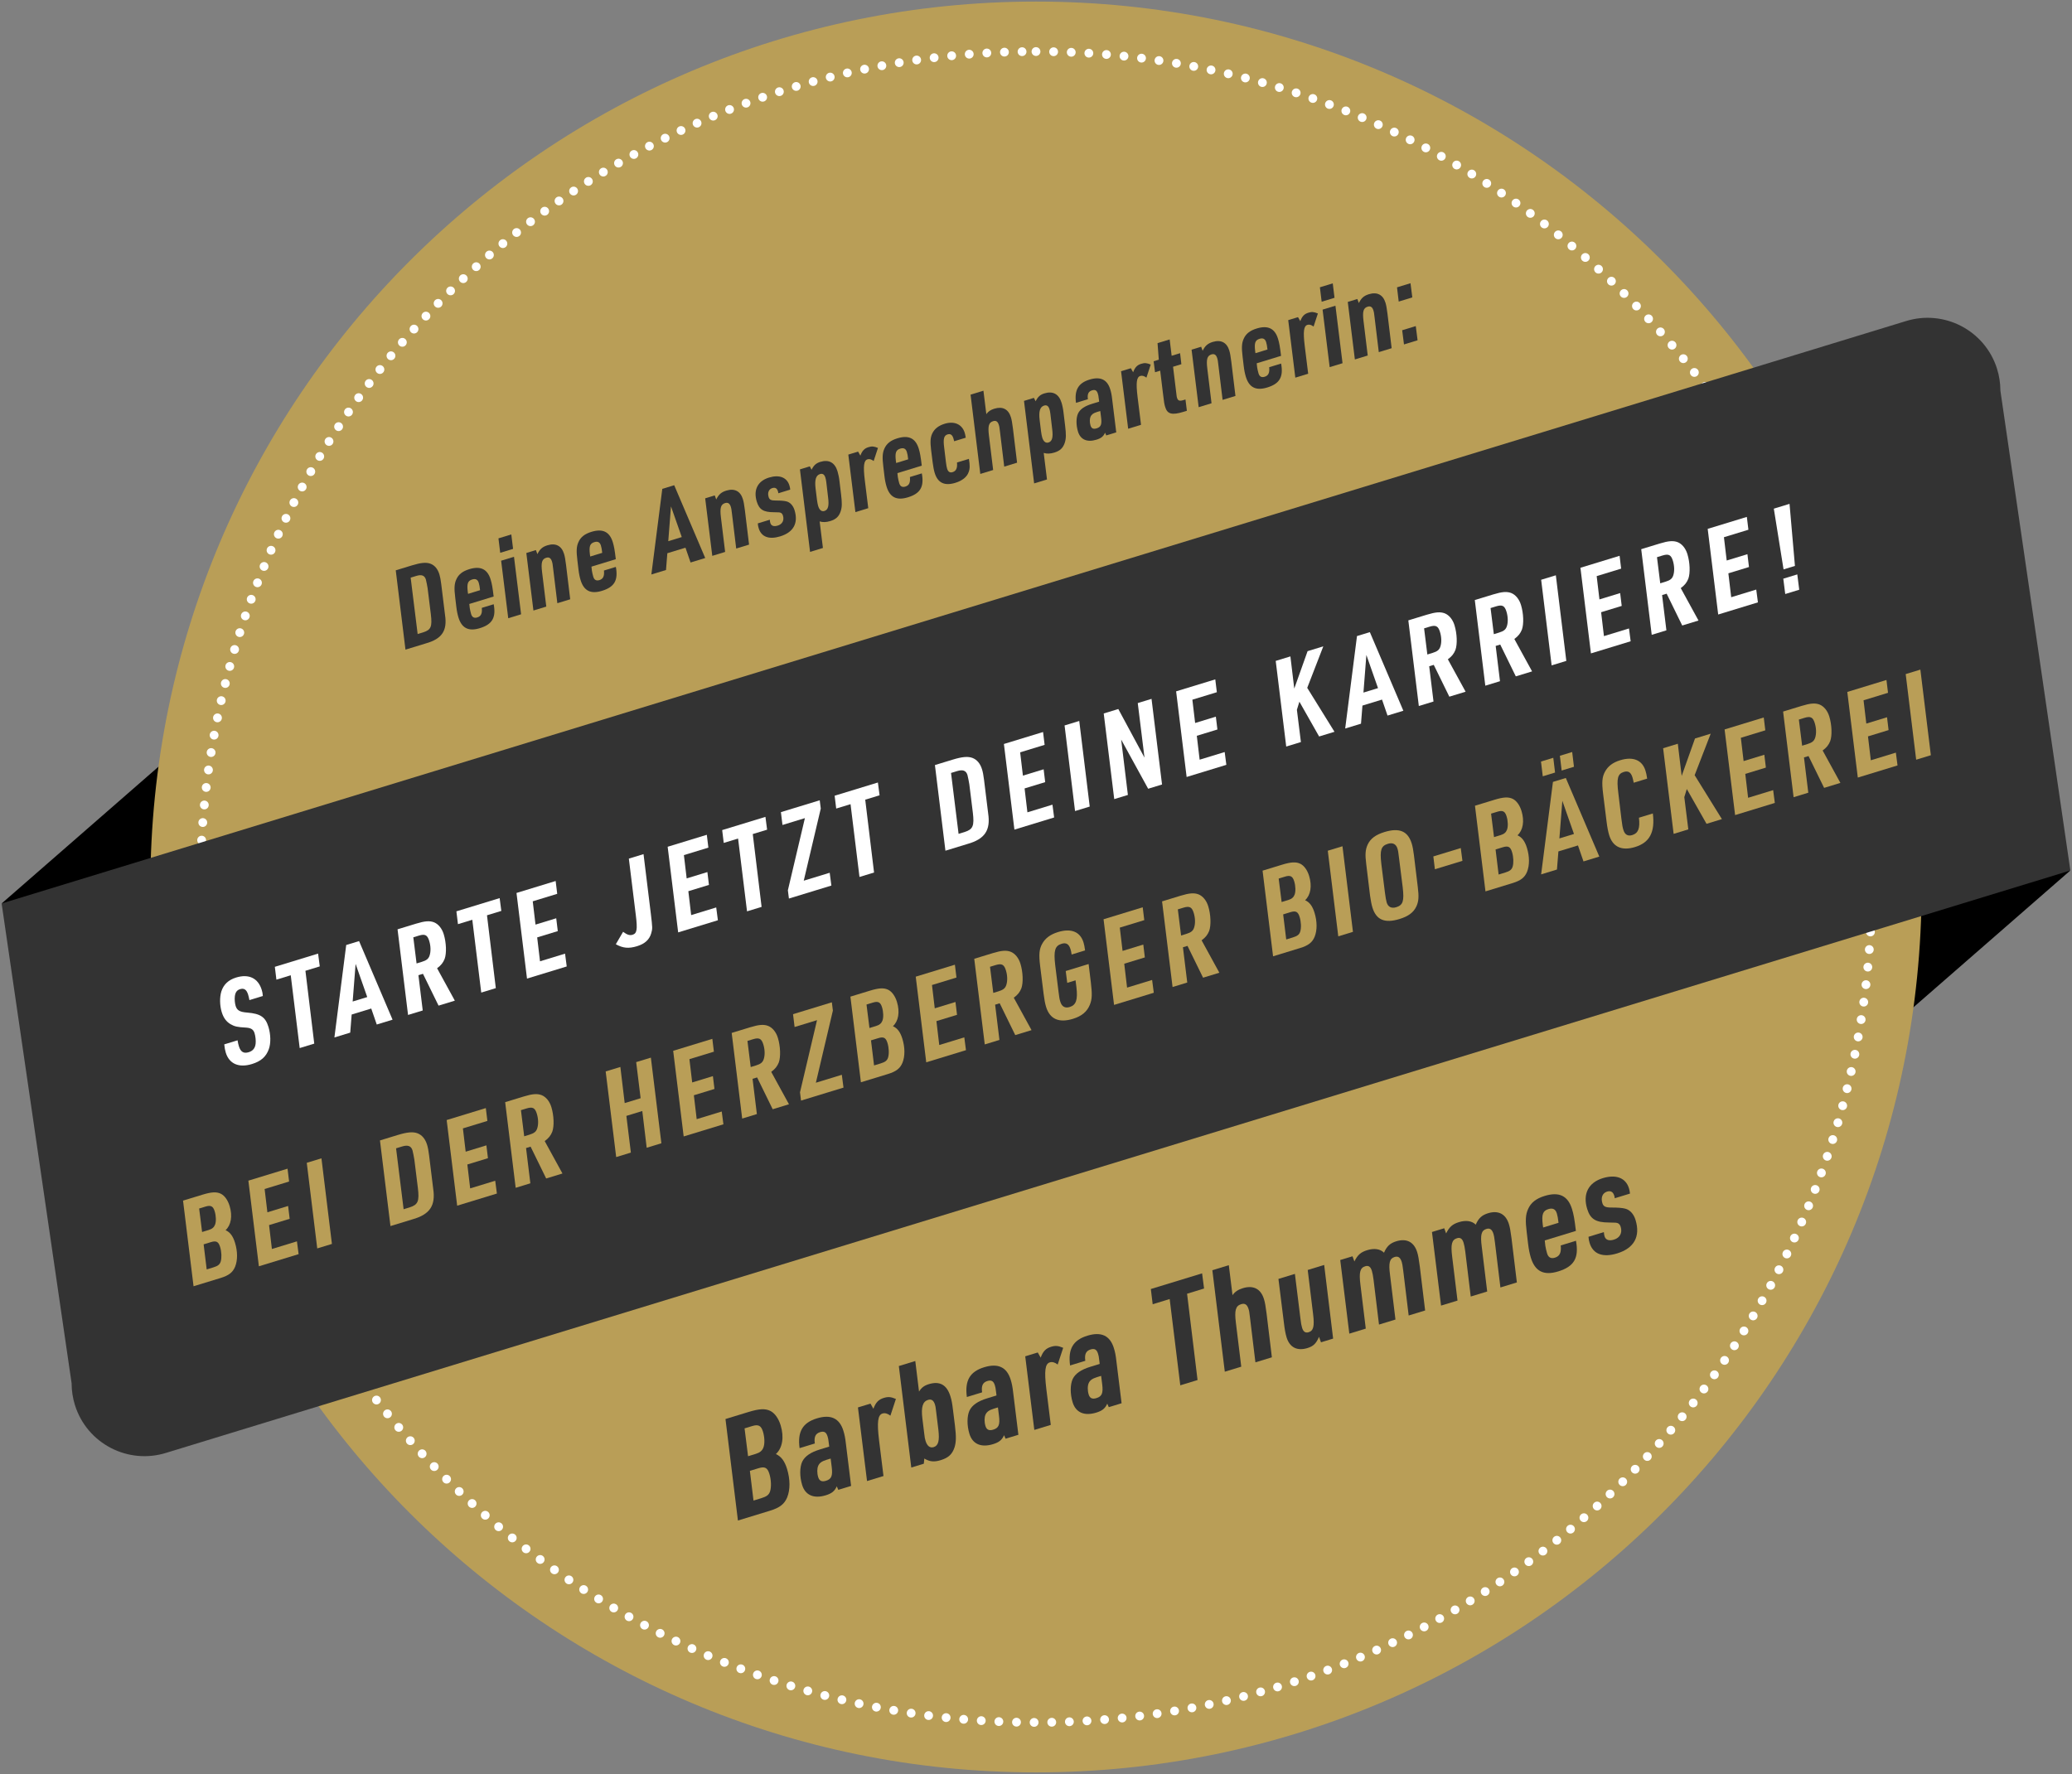 <?xml version="1.0" encoding="UTF-8" standalone="no"?>
<!DOCTYPE svg PUBLIC "-//W3C//DTD SVG 1.1//EN" "http://www.w3.org/Graphics/SVG/1.1/DTD/svg11.dtd">
<svg width="100%" height="100%" viewBox="0 0 3917 3355" version="1.1" xmlns="http://www.w3.org/2000/svg" xmlns:xlink="http://www.w3.org/1999/xlink" xml:space="preserve" xmlns:serif="http://www.serif.com/" style="fill-rule:evenodd;clip-rule:evenodd;stroke-linecap:round;stroke-linejoin:round;">
    <rect x="0" y="0" width="3917" height="3355" fill="#808080" stroke="none"/>
    <g id="Ebene-19" serif:id="Ebene 19" transform="matrix(4.167,0,0,4.167,0,0)">
        <g transform="matrix(1,0,0,1,0.739,408.56)">
            <path d="M0,1.429L453.166,-5.804L218.741,-189.351L0,1.429ZM453.166,-5.804L704.242,190.78L938.518,-13.551L453.166,-5.804Z" style="fill-rule:nonzero;"/>
        </g>
        <g transform="matrix(-1,0,0,1,469.998,804.287)">
            <path d="M0,-803.574C-221.901,-803.574 -401.787,-623.688 -401.787,-401.787C-401.787,-179.886 -221.901,0 0,0C221.901,0 401.787,-179.886 401.787,-401.787C401.787,-623.688 221.901,-803.574 0,-803.574" style="fill:rgb(185,158,87);fill-rule:nonzero;"/>
        </g>
        <g transform="matrix(-1,0,0,1,469.998,781.61)">
            <path d="M0,-758.22C-209.377,-758.22 -379.11,-588.487 -379.11,-379.11C-379.11,-169.733 -209.377,0 0,0C209.377,0 379.11,-169.733 379.11,-379.11C379.11,-588.487 209.377,-758.22 0,-758.22Z" style="fill:none;fill-rule:nonzero;stroke:white;stroke-width:4px;stroke-dasharray:0,8;"/>
        </g>
        <g transform="matrix(1,0,0,1,0.738,395.011)">
            <path d="M0,14.979L863.7,-249.235C881.152,-254.776 899.754,-245.132 905.25,-227.694C906.263,-224.478 906.779,-221.123 906.779,-217.748L938.524,0.002L74.831,264.215C57.378,269.755 38.776,260.11 33.281,242.672C32.268,239.456 31.752,236.102 31.752,232.728L0,14.979Z" style="fill:rgb(51,51,51);fill-rule:nonzero;"/>
        </g>
        <g transform="matrix(1,0,0,1,345.395,649.246)">
            <path d="M0,30.607C2.447,29.859 3.479,29.076 3.986,27.449C4.582,25.46 4.48,22.278 3.656,19.586C2.796,16.77 1.598,16.132 -1.279,17.012L-5.196,18.21L-3.55,31.693L0,30.607ZM-2.472,10.485C-0.636,9.923 0.377,9.078 0.939,7.633C1.611,5.89 1.504,2.912 0.736,0.402C-0.105,-2.352 -1.365,-2.971 -4.181,-2.111L-7.607,-1.063L-6.021,11.57L-2.472,10.485ZM-16.267,-5.307L-5.802,-8.506C-0.967,-9.985 1.729,-10.14 4.089,-8.988C6.068,-7.986 7.79,-5.636 8.764,-2.453C10.41,2.932 9.578,7.871 6.594,10.589C8.996,11.662 10.564,13.726 11.668,17.337C13.109,22.048 13.134,26.725 11.73,30.233C10.459,33.298 8.354,34.947 3.886,36.312L-10.619,40.747L-16.267,-5.307Z" style="fill:rgb(51,51,51);fill-rule:nonzero;"/>
        </g>
        <g transform="matrix(1,0,0,1,374.943,659.465)">
            <path d="M0,2.99C-2.142,3.644 -3.174,4.428 -3.731,5.671C-4.288,6.912 -4.32,8.995 -3.759,10.831C-3.235,12.545 -2.135,13.079 -0.238,12.499C2.271,11.732 2.895,10.269 2.37,6.146L1.897,2.41L0,2.99ZM1.128,-4.046C0.827,-6.565 0.771,-6.748 0.509,-7.605C-0.09,-9.563 -1.068,-10.134 -2.904,-9.573C-4.985,-8.937 -5.712,-7.375 -5.28,-4.43L-12.195,-2.316C-13.203,-9.77 -10.834,-13.841 -4.347,-15.824C1.957,-17.751 5.938,-15.89 7.697,-10.138C8.202,-8.485 8.528,-6.98 8.825,-4.259L11.181,14.83L5.368,16.607L4.679,15.011C3.734,17.174 2.391,18.253 -0.302,19.076C-5.748,20.741 -9.612,19.045 -11.034,14.394C-12.214,10.538 -12.169,6.309 -10.992,3.807C-9.798,1.368 -7.263,-0.411 -2.918,-1.739L1.243,-3.012L1.128,-4.046Z" style="fill:rgb(51,51,51);fill-rule:nonzero;"/>
        </g>
        <g transform="matrix(1,0,0,1,389.225,667.164)">
            <path d="M0,-28.482L5.69,-30.222L7.009,-27.881C8.072,-30.751 9.341,-32.075 11.728,-32.804C13.686,-33.403 14.918,-33.311 17.222,-32.342L14.725,-24.753C13.413,-25.757 12.247,-26.07 11.146,-25.734C9.004,-25.079 8.579,-21.871 9.585,-13.545L11.588,2.639L4.122,4.921L0,-28.482Z" style="fill:rgb(51,51,51);fill-rule:nonzero;"/>
        </g>
        <g transform="matrix(1,0,0,1,424.638,643.526)">
            <path d="M0,-3.491C-0.2,-5.238 -0.256,-5.421 -0.48,-6.156C-1.06,-8.053 -2.075,-8.746 -3.604,-8.278C-6.054,-7.529 -6.806,-4.959 -6.185,0.139L-5.378,6.718C-5.128,8.85 -5.058,9.297 -4.739,10.338C-4.028,12.662 -2.718,13.667 -1.065,13.162C1.076,12.507 1.659,10.255 1.075,5.28L0,-3.491ZM-16.864,-23.631L-9.398,-25.914L-7.701,-12.046C-6.583,-13.86 -5.325,-14.779 -3.244,-15.416C1.713,-16.931 4.946,-15.109 6.556,-9.845C7.079,-8.132 7.331,-6.872 7.717,-3.642L8.593,3.384C9.214,8.481 9.135,10.848 8.405,13.278C7.355,16.409 5.636,18.006 2.146,19.072C-0.852,19.989 -2.852,19.797 -5.304,18.34L-5.524,20.683L-11.216,22.423L-16.864,-23.631Z" style="fill:rgb(51,51,51);fill-rule:nonzero;"/>
        </g>
        <g transform="matrix(1,0,0,1,450.833,636.262)">
            <path d="M0,2.99C-2.142,3.644 -3.173,4.428 -3.731,5.671C-4.288,6.912 -4.32,8.995 -3.759,10.831C-3.235,12.545 -2.135,13.079 -0.238,12.499C2.271,11.732 2.895,10.269 2.37,6.146L1.897,2.41L0,2.99ZM1.128,-4.046C0.827,-6.565 0.771,-6.748 0.509,-7.605C-0.09,-9.563 -1.067,-10.134 -2.904,-9.573C-4.985,-8.937 -5.712,-7.375 -5.28,-4.43L-12.195,-2.316C-13.202,-9.77 -10.834,-13.841 -4.347,-15.824C1.957,-17.751 5.938,-15.89 7.697,-10.138C8.202,-8.485 8.529,-6.98 8.826,-4.259L11.181,14.83L5.368,16.607L4.679,15.011C3.734,17.174 2.391,18.253 -0.302,19.076C-5.748,20.741 -9.612,19.045 -11.034,14.394C-12.214,10.538 -12.168,6.309 -10.992,3.808C-9.798,1.368 -7.263,-0.41 -2.918,-1.739L1.243,-3.012L1.128,-4.046Z" style="fill:rgb(51,51,51);fill-rule:nonzero;"/>
        </g>
        <g transform="matrix(1,0,0,1,465.116,643.962)">
            <path d="M0,-28.482L5.691,-30.222L7.009,-27.881C8.072,-30.751 9.341,-32.075 11.728,-32.804C13.686,-33.403 14.918,-33.311 17.223,-32.342L14.725,-24.753C13.413,-25.757 12.247,-26.071 11.146,-25.734C9.004,-25.079 8.579,-21.871 9.585,-13.545L11.589,2.639L4.123,4.921L0,-28.482Z" style="fill:rgb(51,51,51);fill-rule:nonzero;"/>
        </g>
        <g transform="matrix(1,0,0,1,497.653,621.949)">
            <path d="M0,2.989C-2.142,3.644 -3.174,4.428 -3.731,5.67C-4.289,6.911 -4.32,8.995 -3.76,10.831C-3.235,12.545 -2.135,13.079 -0.237,12.499C2.271,11.731 2.895,10.268 2.371,6.146L1.897,2.409L0,2.989ZM1.128,-4.047C0.826,-6.566 0.771,-6.749 0.509,-7.606C-0.09,-9.564 -1.068,-10.135 -2.904,-9.574C-4.984,-8.938 -5.712,-7.376 -5.279,-4.431L-12.195,-2.317C-13.203,-9.771 -10.834,-13.841 -4.347,-15.824C1.957,-17.752 5.938,-15.891 7.697,-10.139C8.203,-8.486 8.529,-6.98 8.826,-4.259L11.182,14.829L5.367,16.606L4.679,15.01C3.734,17.173 2.391,18.253 -0.302,19.075C-5.748,20.741 -9.613,19.045 -11.035,14.394C-12.214,10.538 -12.168,6.309 -10.992,3.807C-9.798,1.367 -7.263,-0.411 -2.918,-1.74L1.243,-3.012L1.128,-4.047Z" style="fill:rgb(51,51,51);fill-rule:nonzero;"/>
        </g>
        <g transform="matrix(1,0,0,1,530.649,616.981)">
            <path d="M0,-27.492L-7.711,-25.135L-8.55,-32.039L14.706,-39.149L15.606,-32.263L7.895,-29.906L12.643,9.263L4.809,11.657L0,-27.492Z" style="fill:rgb(51,51,51);fill-rule:nonzero;"/>
        </g>
        <g transform="matrix(1,0,0,1,550.008,620.182)">
            <path d="M0,-43.773L7.466,-46.055L9.149,-32.45C10.221,-33.983 11.662,-34.959 13.804,-35.613C18.577,-37.073 21.976,-35.368 23.416,-30.656C23.865,-29.187 24.169,-27.54 24.591,-24.189L27.006,-4.249L19.54,-1.966L17.074,-22.291C16.721,-25.196 16.721,-25.196 16.44,-26.114C15.805,-28.194 14.789,-28.887 13.076,-28.363C10.566,-27.596 9.988,-25.546 10.661,-20.064L13.114,-0.002L5.648,2.282L0,-43.773Z" style="fill:rgb(51,51,51);fill-rule:nonzero;"/>
        </g>
        <g transform="matrix(1,0,0,1,587.459,609.102)">
            <path d="M0,-31.026L2.509,-10.78C2.721,-8.771 2.974,-7.509 3.272,-6.531C3.815,-4.755 4.812,-4.124 6.219,-4.554C8.422,-5.227 8.939,-7.259 8.248,-12.802L5.813,-32.803L13.279,-35.087L17.342,-1.664L11.833,0.02L10.943,-2.452C9.654,0.552 8.367,1.816 5.675,2.639C1.023,4.061 -2.375,2.357 -3.778,-2.234C-4.246,-3.763 -4.675,-6.042 -4.99,-8.823L-7.467,-28.744L0,-31.026Z" style="fill:rgb(51,51,51);fill-rule:nonzero;"/>
        </g>
        <g transform="matrix(1,0,0,1,608.024,595.237)">
            <path d="M0,-23.449L5.568,-25.152L6.421,-22.803C7.87,-25.722 9.279,-27.023 12.217,-27.921C15.399,-28.894 18.123,-28.521 19.861,-26.778C21.108,-29.703 22.683,-31.121 25.437,-31.963C30.148,-33.403 33.505,-31.619 34.927,-26.968C35.395,-25.437 35.623,-24.034 36.101,-20.501L38.516,-0.56L31.05,1.722L28.584,-18.603C28.207,-21.366 28.174,-21.691 27.912,-22.548C27.276,-24.629 26.262,-25.322 24.671,-24.836C22.406,-24.143 21.871,-22.173 22.586,-16.769L25.053,3.556L17.586,5.838L15.119,-14.487C14.883,-16.355 14.65,-17.556 14.351,-18.535C13.771,-20.432 12.836,-21.083 11.366,-20.634C8.98,-19.904 8.463,-17.873 9.154,-12.33L11.589,7.672L4.123,9.954L0,-23.449Z" style="fill:rgb(51,51,51);fill-rule:nonzero;"/>
        </g>
        <g transform="matrix(1,0,0,1,649.641,582.513)">
            <path d="M0,-23.448L5.569,-25.151L6.421,-22.802C7.871,-25.721 9.28,-27.022 12.218,-27.921C15.4,-28.893 18.124,-28.52 19.861,-26.777C21.108,-29.702 22.683,-31.12 25.437,-31.962C30.149,-33.403 33.505,-31.618 34.928,-26.967C35.395,-25.436 35.623,-24.034 36.102,-20.5L38.518,-0.559L31.051,1.723L28.584,-18.602C28.208,-21.365 28.176,-21.69 27.914,-22.547C27.277,-24.628 26.263,-25.321 24.672,-24.835C22.407,-24.142 21.872,-22.173 22.587,-16.768L25.053,3.557L17.587,5.839L15.121,-14.486C14.883,-16.355 14.65,-17.555 14.352,-18.534C13.771,-20.431 12.836,-21.082 11.367,-20.633C8.98,-19.903 8.465,-17.872 9.155,-12.329L11.59,7.673L4.123,9.955L0,-23.448Z" style="fill:rgb(51,51,51);fill-rule:nonzero;"/>
        </g>
        <g transform="matrix(1,0,0,1,707.057,564.753)">
            <path d="M0,-9.859C-0.231,-11.929 -0.445,-13.069 -0.764,-14.109C-1.362,-16.067 -2.623,-16.686 -4.581,-16.088C-7.15,-15.301 -7.719,-13.655 -7.148,-8.944L-6.977,-7.726L0,-9.859ZM-5.989,0.538C-5.906,1.248 -5.467,3.122 -5.186,4.04C-4.625,5.876 -3.426,6.513 -1.65,5.97C0.553,5.297 1.322,3.658 0.998,0.41L7.914,-1.705C9.358,6.084 7.074,9.995 -0.147,12.203C-6.695,14.204 -10.654,12.203 -12.563,5.96C-13.067,4.308 -13.52,2.171 -13.803,-0.285L-14.438,-5.645C-15.078,-10.803 -14.969,-13.513 -13.854,-15.995C-12.564,-19 -10.189,-20.864 -6.272,-22.061C0.275,-24.063 4.275,-22.14 6.146,-16.021C6.857,-13.695 7.249,-11.54 7.884,-6.179L-6.253,-1.857L-5.989,0.538Z" style="fill:rgb(51,51,51);fill-rule:nonzero;"/>
        </g>
        <g transform="matrix(1,0,0,1,727.621,544.442)">
            <path d="M0,14.672C0.098,15.646 0.148,16.031 0.316,16.582C0.822,18.235 2.326,18.778 4.591,18.086C7.283,17.263 8.474,15.026 7.632,12.272C7.351,11.354 6.839,10.774 6.176,10.575C5.513,10.376 5.513,10.376 2.417,10.319C-3.676,10.308 -6.148,8.789 -7.57,4.137C-9.646,-2.655 -7.008,-7.812 -0.459,-9.814C5.538,-11.648 9.948,-9.918 11.389,-5.206C11.65,-4.349 11.739,-3.841 11.855,-2.806L4.939,-0.691C4.895,-1.279 4.819,-1.523 4.707,-1.891C4.184,-3.604 3.064,-4.199 1.473,-3.713C-0.607,-3.077 -1.449,-1.013 -0.682,1.496C-0.195,3.088 0.745,3.536 3.62,3.527C6.292,3.514 8.354,3.687 9.66,4.023C11.833,4.563 13.547,6.447 14.37,9.14C16.672,16.668 13.745,21.98 6.034,24.337C-0.453,26.32 -4.906,24.67 -6.44,19.652C-6.74,18.674 -6.884,17.981 -6.977,16.805L0,14.672Z" style="fill:rgb(51,51,51);fill-rule:nonzero;"/>
        </g>
        <g transform="matrix(1,0,0,1,192.01,262.958)">
            <path d="M0,23.987C3.524,22.857 4.13,21.418 3.449,15.77L1.988,3.981C1.923,3.425 1.348,0.517 1.201,0.038C0.631,-1.826 -0.731,-2.351 -3.123,-1.619L-5.705,-0.83L-2.534,24.762L0,23.987ZM-12.471,-4.148L-5.011,-6.428C-1.042,-7.642 1.352,-7.85 3.232,-7.17C5.176,-6.457 6.573,-4.793 7.334,-2.307C7.655,-1.255 7.937,0.175 8.172,2.143L9.893,16.152C10.965,23.25 8.484,26.937 1.268,28.986L-8.058,31.837L-12.471,-4.148Z" style="fill:rgb(51,51,51);fill-rule:nonzero;"/>
        </g>
        <g transform="matrix(1,0,0,1,217.795,275.525)">
            <path d="M0,-7.705C-0.181,-9.322 -0.349,-10.213 -0.597,-11.025C-1.064,-12.556 -2.05,-13.039 -3.579,-12.571C-5.588,-11.958 -6.031,-10.671 -5.586,-6.989L-5.451,-6.038L0,-7.705ZM-4.68,0.419C-4.614,0.975 -4.271,2.439 -4.053,3.155C-3.613,4.59 -2.678,5.088 -1.29,4.664C0.432,4.138 1.033,2.857 0.78,0.319L6.184,-1.333C7.312,4.752 5.527,7.808 -0.115,9.533C-5.232,11.098 -8.324,9.532 -9.815,4.656C-10.211,3.364 -10.564,1.694 -10.785,-0.225L-11.281,-4.412C-11.781,-8.442 -11.696,-10.56 -10.825,-12.499C-9.817,-14.847 -7.962,-16.303 -4.901,-17.238C0.215,-18.803 3.341,-17.302 4.803,-12.52C5.358,-10.703 5.664,-9.018 6.16,-4.83L-4.886,-1.453L-4.68,0.419Z" style="fill:rgb(51,51,51);fill-rule:nonzero;"/>
        </g>
        <g transform="matrix(1,0,0,1,227.351,268.62)">
            <path d="M0,-14.178L5.833,-15.961L9.055,10.138L3.222,11.922L0,-14.178ZM-1.218,-24.317L4.616,-26.1L5.417,-19.548L-0.417,-17.765L-1.218,-24.317Z" style="fill:rgb(51,51,51);fill-rule:nonzero;"/>
        </g>
        <g transform="matrix(1,0,0,1,238.779,272.401)">
            <path d="M0,-21.453L4.351,-22.783L5.017,-20.948C6.149,-23.229 7.346,-24.274 9.594,-24.961C13.323,-26.101 15.993,-24.723 17.104,-21.088C17.47,-19.892 17.678,-18.701 18.022,-16.035L19.909,-0.455L14.075,1.328L12.148,-14.554C11.873,-16.822 11.873,-16.822 11.654,-17.539C11.157,-19.165 10.316,-19.692 9.025,-19.298C7.064,-18.698 6.613,-17.096 7.152,-12.765L9.055,2.863L3.222,4.648L0,-21.453Z" style="fill:rgb(51,51,51);fill-rule:nonzero;"/>
        </g>
        <g transform="matrix(1,0,0,1,273.212,258.582)">
            <path d="M0,-7.706C-0.181,-9.322 -0.349,-10.213 -0.597,-11.025C-1.064,-12.556 -2.049,-13.04 -3.579,-12.572C-5.588,-11.958 -6.031,-10.672 -5.585,-6.99L-5.451,-6.039L0,-7.706ZM-4.68,0.418C-4.614,0.974 -4.271,2.438 -4.052,3.154C-3.613,4.589 -2.677,5.088 -1.29,4.664C0.432,4.138 1.033,2.856 0.78,0.318L6.183,-1.333C7.312,4.751 5.527,7.808 -0.115,9.532C-5.231,11.097 -8.325,9.532 -9.815,4.656C-10.211,3.364 -10.564,1.694 -10.784,-0.225L-11.281,-4.412C-11.78,-8.442 -11.696,-10.561 -10.825,-12.5C-9.817,-14.848 -7.962,-16.303 -4.901,-17.239C0.215,-18.803 3.341,-17.302 4.803,-12.52C5.358,-10.703 5.664,-9.018 6.16,-4.831L-4.886,-1.453L-4.68,0.418Z" style="fill:rgb(51,51,51);fill-rule:nonzero;"/>
        </g>
        <g transform="matrix(1,0,0,1,304.408,251.091)">
            <path d="M0,-21.306L-1.234,-5.505L4.887,-7.376L0,-21.306ZM-1.656,-0.043L-2.258,7.567L-8.904,9.598L-3.945,-29.251L1.459,-30.904L15.53,2.128L8.884,4.16L6.569,-2.558L-1.656,-0.043Z" style="fill:rgb(51,51,51);fill-rule:nonzero;"/>
        </g>
        <g transform="matrix(1,0,0,1,319.919,247.592)">
            <path d="M0,-21.451L4.351,-22.781L5.017,-20.946C6.149,-23.228 7.346,-24.273 9.594,-24.96C13.323,-26.1 15.993,-24.722 17.104,-21.087C17.47,-19.891 17.678,-18.7 18.022,-16.034L19.909,-0.453L14.075,1.33L12.148,-14.553C11.873,-16.82 11.873,-16.82 11.654,-17.537C11.157,-19.163 10.316,-19.691 9.025,-19.297C7.064,-18.697 6.613,-17.094 7.153,-12.763L9.055,2.865L3.222,4.649L0,-21.451Z" style="fill:rgb(51,51,51);fill-rule:nonzero;"/>
        </g>
        <g transform="matrix(1,0,0,1,349.237,224.382)">
            <path d="M0,11.461C0.075,12.222 0.115,12.524 0.247,12.954C0.642,14.245 1.817,14.671 3.587,14.13C5.691,13.486 6.62,11.737 5.962,9.586C5.743,8.869 5.344,8.416 4.826,8.261C4.307,8.105 4.307,8.105 1.888,8.061C-2.873,8.052 -4.805,6.864 -5.916,3.23C-7.538,-2.077 -5.476,-6.106 -0.359,-7.671C4.327,-9.103 7.773,-7.752 8.899,-4.069C9.104,-3.4 9.172,-3.003 9.263,-2.194L3.859,-0.542C3.823,-1.002 3.766,-1.192 3.678,-1.48C3.268,-2.818 2.394,-3.284 1.15,-2.904C-0.476,-2.407 -1.133,-0.794 -0.533,1.167C-0.152,2.41 0.582,2.761 2.828,2.753C4.916,2.743 6.526,2.878 7.548,3.141C9.245,3.564 10.585,5.035 11.228,7.14C13.026,13.022 10.739,17.171 4.714,19.014C-0.354,20.564 -3.834,19.274 -5.033,15.353C-5.267,14.588 -5.379,14.048 -5.451,13.128L0,11.461Z" style="fill:rgb(51,51,51);fill-rule:nonzero;"/>
        </g>
        <g transform="matrix(1,0,0,1,374.86,240.096)">
            <path d="M0,-21.342C-0.135,-22.295 -0.218,-22.738 -0.394,-23.313C-0.847,-24.795 -1.64,-25.337 -2.835,-24.972C-4.699,-24.402 -5.336,-22.377 -4.851,-18.395L-4.22,-13.254C-4.031,-11.952 -3.908,-11.206 -3.674,-10.442C-3.118,-8.624 -2.094,-7.839 -0.851,-8.219C0.823,-8.731 1.326,-10.505 0.822,-14.377L0,-21.342ZM-11.955,-27.098L-7.461,-28.472L-6.677,-26.934C-5.677,-28.966 -4.609,-29.919 -2.696,-30.504C1.177,-31.688 3.876,-30.213 5.09,-26.244C5.47,-25 5.823,-23.33 6.016,-21.507L6.696,-15.859C7.182,-11.876 7.168,-10.042 6.55,-8.128C5.763,-5.743 4.433,-4.448 1.803,-3.645C-0.015,-3.089 -1.565,-3.032 -3.01,-3.481L-1.523,8.562L-7.357,10.346L-11.955,-27.098Z" style="fill:rgb(51,51,51);fill-rule:nonzero;"/>
        </g>
        <g transform="matrix(1,0,0,1,384.851,228.543)">
            <path d="M0,-22.254L4.446,-23.613L5.477,-21.785C6.308,-24.026 7.298,-25.062 9.163,-25.631C10.693,-26.1 11.656,-26.028 13.456,-25.271L11.505,-19.341C10.48,-20.126 9.569,-20.37 8.708,-20.108C7.034,-19.596 6.703,-17.088 7.489,-10.584L9.055,2.062L3.222,3.846L0,-22.254Z" style="fill:rgb(51,51,51);fill-rule:nonzero;"/>
        </g>
        <g transform="matrix(1,0,0,1,412.017,216.145)">
            <path d="M0,-7.705C-0.181,-9.322 -0.349,-10.213 -0.597,-11.025C-1.065,-12.555 -2.05,-13.039 -3.58,-12.571C-5.588,-11.957 -6.031,-10.671 -5.586,-6.989L-5.452,-6.038L0,-7.705ZM-4.681,0.419C-4.614,0.975 -4.272,2.439 -4.053,3.155C-3.614,4.59 -2.678,5.089 -1.291,4.664C0.431,4.138 1.032,2.857 0.78,0.319L6.183,-1.332C7.312,4.752 5.527,7.809 -0.115,9.533C-5.232,11.098 -8.325,9.533 -9.816,4.656C-10.211,3.365 -10.564,1.695 -10.785,-0.224L-11.281,-4.412C-11.781,-8.441 -11.696,-10.56 -10.825,-12.499C-9.818,-14.847 -7.963,-16.303 -4.902,-17.238C0.215,-18.803 3.34,-17.301 4.802,-12.519C5.357,-10.702 5.664,-9.017 6.16,-4.83L-4.886,-1.453L-4.681,0.419Z" style="fill:rgb(51,51,51);fill-rule:nonzero;"/>
        </g>
        <g transform="matrix(1,0,0,1,439.558,203.327)">
            <path d="M0,4.902C0.499,7.73 0.488,9.407 -0.136,10.958C-0.886,13.121 -3.032,14.823 -6.141,15.773C-11.065,17.279 -14.129,15.81 -15.518,11.267C-15.883,10.072 -16.204,8.34 -16.429,6.579L-17.153,0.787C-17.599,-2.893 -17.47,-4.868 -16.604,-6.649C-15.618,-8.728 -13.763,-10.185 -10.989,-11.033C-6.59,-12.377 -3.07,-10.786 -1.887,-6.913C-1.74,-6.435 -1.643,-5.942 -1.42,-4.703L-6.681,-3.095C-6.821,-3.731 -6.88,-3.922 -7.026,-4.4C-7.523,-6.026 -8.38,-6.6 -9.671,-6.205C-11.296,-5.708 -11.729,-4.218 -11.225,-0.345L-10.414,6.413C-10.243,7.825 -10.076,8.715 -9.871,9.384C-9.447,10.771 -8.606,11.298 -7.411,10.933C-5.785,10.436 -5.15,9.091 -5.403,6.554L0,4.902Z" style="fill:rgb(51,51,51);fill-rule:nonzero;"/>
        </g>
        <g transform="matrix(1,0,0,1,440.319,213.282)">
            <path d="M0,-34.2L5.833,-35.984L7.148,-25.353C7.986,-26.551 9.111,-27.313 10.785,-27.824C14.516,-28.965 17.171,-27.634 18.297,-23.951C18.647,-22.804 18.884,-21.516 19.214,-18.898L21.102,-3.318L15.268,-1.534L13.34,-17.417C13.065,-19.685 13.065,-19.685 12.846,-20.402C12.349,-22.028 11.556,-22.57 10.217,-22.161C8.256,-21.561 7.805,-19.959 8.33,-15.676L10.246,0L4.413,1.784L0,-34.2Z" style="fill:rgb(51,51,51);fill-rule:nonzero;"/>
        </g>
        <g transform="matrix(1,0,0,1,476.513,209.016)">
            <path d="M0,-21.34C-0.134,-22.293 -0.218,-22.737 -0.394,-23.312C-0.847,-24.793 -1.64,-25.335 -2.835,-24.97C-4.7,-24.4 -5.336,-22.375 -4.851,-18.393L-4.22,-13.252C-4.031,-11.95 -3.907,-11.204 -3.674,-10.44C-3.118,-8.622 -2.094,-7.838 -0.851,-8.218C0.823,-8.73 1.326,-10.503 0.822,-14.376L0,-21.34ZM-11.956,-27.096L-7.461,-28.47L-6.677,-26.933C-5.677,-28.964 -4.609,-29.917 -2.696,-30.502C1.177,-31.687 3.876,-30.211 5.089,-26.242C5.47,-24.998 5.823,-23.328 6.015,-21.506L6.696,-15.857C7.181,-11.875 7.167,-10.04 6.55,-8.127C5.763,-5.742 4.433,-4.447 1.803,-3.643C-0.015,-3.087 -1.565,-3.03 -3.01,-3.479L-1.524,8.564L-7.358,10.347L-11.956,-27.096Z" style="fill:rgb(51,51,51);fill-rule:nonzero;"/>
        </g>
        <g transform="matrix(1,0,0,1,497.676,184.62)">
            <path d="M0,2.338C-1.673,2.85 -2.479,3.461 -2.914,4.431C-3.351,5.401 -3.375,7.029 -2.937,8.464C-2.527,9.803 -1.668,10.219 -0.186,9.766C1.775,9.167 2.262,8.025 1.853,4.803L1.483,1.885L0,2.338ZM0.882,-3.162C0.646,-5.129 0.603,-5.272 0.398,-5.941C-0.07,-7.472 -0.834,-7.918 -2.269,-7.479C-3.895,-6.982 -4.463,-5.762 -4.125,-3.461L-9.528,-1.808C-10.315,-7.633 -8.464,-10.813 -3.396,-12.363C1.529,-13.869 4.641,-12.415 6.015,-7.92C6.409,-6.629 6.665,-5.452 6.896,-3.326L8.737,11.588L4.195,12.977L3.656,11.73C2.918,13.418 1.869,14.263 -0.235,14.905C-4.49,16.207 -7.511,14.882 -8.622,11.247C-9.543,8.234 -9.508,4.93 -8.588,2.977C-7.654,1.07 -5.674,-0.319 -2.279,-1.357L0.973,-2.351L0.882,-3.162Z" style="fill:rgb(51,51,51);fill-rule:nonzero;"/>
        </g>
        <g transform="matrix(1,0,0,1,508.594,190.711)">
            <path d="M0,-22.254L4.447,-23.613L5.477,-21.785C6.308,-24.027 7.299,-25.062 9.163,-25.632C10.693,-26.1 11.656,-26.028 13.457,-25.271L11.505,-19.341C10.48,-20.126 9.568,-20.37 8.709,-20.108C7.035,-19.596 6.703,-17.088 7.489,-10.584L9.055,2.062L3.221,3.846L0,-22.254Z" style="fill:rgb(51,51,51);fill-rule:nonzero;"/>
        </g>
        <g transform="matrix(1,0,0,1,524.002,173.583)">
            <path d="M0,-4.661L-0.635,-9.643L1.709,-10.359L1.138,-17.872L6.637,-19.554L7.543,-12.143L11.368,-13.312L11.955,-8.316L8.178,-7.161L9.647,4.834C9.829,6.451 9.829,6.451 9.961,6.882C10.385,8.268 11.09,8.524 12.859,7.983L13.815,7.691L14.446,12.831L12.868,13.314C7.703,14.893 5.598,14.333 4.633,11.178C4.209,9.791 4.111,9.298 3.59,4.856L2.344,-5.378L0,-4.661Z" style="fill:rgb(51,51,51);fill-rule:nonzero;"/>
        </g>
        <g transform="matrix(1,0,0,1,540.582,180.13)">
            <path d="M0,-21.453L4.352,-22.783L5.017,-20.948C6.149,-23.229 7.346,-24.274 9.593,-24.962C13.323,-26.101 15.993,-24.723 17.104,-21.088C17.47,-19.892 17.677,-18.701 18.021,-16.035L19.908,-0.455L14.075,1.328L12.148,-14.554C11.873,-16.822 11.873,-16.822 11.653,-17.539C11.156,-19.165 10.315,-19.692 9.024,-19.298C7.063,-18.698 6.613,-17.096 7.152,-12.765L9.055,2.863L3.221,4.648L0,-21.453Z" style="fill:rgb(51,51,51);fill-rule:nonzero;"/>
        </g>
        <g transform="matrix(1,0,0,1,575.016,166.311)">
            <path d="M0,-7.705C-0.181,-9.322 -0.349,-10.213 -0.597,-11.025C-1.064,-12.555 -2.049,-13.039 -3.579,-12.571C-5.588,-11.957 -6.03,-10.671 -5.585,-6.989L-5.451,-6.038L0,-7.705ZM-4.68,0.419C-4.614,0.975 -4.271,2.439 -4.053,3.155C-3.613,4.59 -2.677,5.089 -1.29,4.664C0.432,4.139 1.033,2.857 0.78,0.319L6.184,-1.332C7.312,4.752 5.527,7.809 -0.115,9.533C-5.231,11.098 -8.324,9.533 -9.815,4.657C-10.211,3.365 -10.564,1.695 -10.784,-0.224L-11.281,-4.412C-11.781,-8.441 -11.696,-10.56 -10.825,-12.499C-9.817,-14.847 -7.962,-16.303 -4.901,-17.238C0.215,-18.803 3.341,-17.301 4.803,-12.519C5.358,-10.702 5.664,-9.017 6.16,-4.83L-4.886,-1.453L-4.68,0.419Z" style="fill:rgb(51,51,51);fill-rule:nonzero;"/>
        </g>
        <g transform="matrix(1,0,0,1,584.428,167.528)">
            <path d="M0,-22.256L4.447,-23.615L5.477,-21.787C6.308,-24.028 7.299,-25.063 9.163,-25.633C10.693,-26.101 11.656,-26.029 13.456,-25.272L11.505,-19.342C10.48,-20.127 9.568,-20.371 8.709,-20.109C7.035,-19.597 6.703,-17.09 7.489,-10.585L9.055,2.06L3.221,3.845L0,-22.256Z" style="fill:rgb(51,51,51);fill-rule:nonzero;"/>
        </g>
        <g transform="matrix(1,0,0,1,600.015,154.684)">
            <path d="M0,-14.177L5.833,-15.961L9.055,10.139L3.222,11.923L0,-14.177ZM-1.218,-24.316L4.616,-26.1L5.417,-19.547L-0.417,-17.764L-1.218,-24.316Z" style="fill:rgb(51,51,51);fill-rule:nonzero;"/>
        </g>
        <g transform="matrix(1,0,0,1,611.444,158.464)">
            <path d="M0,-21.451L4.352,-22.782L5.017,-20.946C6.149,-23.227 7.346,-24.272 9.593,-24.96C13.323,-26.1 15.993,-24.722 17.104,-21.087C17.47,-19.891 17.677,-18.7 18.021,-16.034L19.908,-0.453L14.075,1.33L12.148,-14.552C11.873,-16.82 11.873,-16.82 11.653,-17.537C11.156,-19.163 10.315,-19.691 9.024,-19.296C7.063,-18.697 6.613,-17.094 7.152,-12.763L9.055,2.865L3.221,4.649L0,-21.451Z" style="fill:rgb(51,51,51);fill-rule:nonzero;"/>
        </g>
        <g transform="matrix(1,0,0,1,636.126,134.964)">
            <path d="M0,14.894L6.169,13.008L6.988,19.451L0.819,21.337L0,14.894ZM-2.343,-4.572L3.777,-6.443L4.597,-0.001L-1.571,1.885L-2.343,-4.572Z" style="fill:rgb(51,51,51);fill-rule:nonzero;"/>
        </g>
        <g transform="matrix(1,0,0,1,96.767,549.306)">
            <path d="M0,25.826C2.065,25.194 2.936,24.533 3.364,23.162C3.867,21.483 3.78,18.799 3.085,16.525C2.359,14.15 1.348,13.612 -1.079,14.354L-4.385,15.365L-2.995,26.742L0,25.826ZM-2.085,8.847C-0.536,8.373 0.318,7.66 0.793,6.442C1.359,4.97 1.269,2.457 0.621,0.339C-0.089,-1.985 -1.152,-2.506 -3.528,-1.779L-6.419,-0.896L-5.081,9.762L-2.085,8.847ZM-13.727,-4.479L-4.896,-7.178C-0.816,-8.426 1.459,-8.557 3.451,-7.585C5.12,-6.74 6.574,-4.756 7.395,-2.07C8.784,2.474 8.083,6.642 5.565,8.935C7.592,9.841 8.915,11.582 9.846,14.629C11.062,18.605 11.083,22.552 9.898,25.511C8.826,28.098 7.048,29.488 3.279,30.641L-8.96,34.383L-13.727,-4.479Z" style="fill:rgb(185,158,87);fill-rule:nonzero;"/>
        </g>
        <g transform="matrix(1,0,0,1,112.682,569.194)">
            <path d="M0,-33.43L17.765,-38.861L18.473,-33.035L7.37,-29.641L8.625,-19.07L18.024,-21.944L18.732,-16.117L9.385,-13.26L10.668,-2.415L22.029,-5.889L22.789,-0.078L4.766,5.431L0,-33.43Z" style="fill:rgb(185,158,87);fill-rule:nonzero;"/>
        </g>
        <g transform="matrix(0.956,-0.292,-0.292,-0.956,134.039,530.142)">
            <path d="M5.634,0.866L12.6,0.866L5.794,-37.69L-1.172,-37.69L5.634,0.866Z" style="fill:rgb(185,158,87);fill-rule:nonzero;"/>
        </g>
        <g transform="matrix(1,0,0,1,185.845,521.994)">
            <path d="M0,25.903C3.806,24.684 4.46,23.13 3.724,17.029L2.146,4.299C2.077,3.698 1.454,0.556 1.297,0.041C0.681,-1.974 -0.791,-2.539 -3.372,-1.75L-6.161,-0.898L-2.737,26.74L0,25.903ZM-13.468,-4.48L-5.412,-6.943C-1.126,-8.253 1.459,-8.479 3.49,-7.744C5.589,-6.975 7.099,-5.178 7.92,-2.493C8.267,-1.357 8.57,0.189 8.825,2.313L10.683,17.443C11.841,25.108 9.161,29.089 1.368,31.302L-8.702,34.382L-13.468,-4.48Z" style="fill:rgb(185,158,87);fill-rule:nonzero;"/>
        </g>
        <g transform="matrix(1,0,0,1,202.638,541.692)">
            <path d="M0,-33.429L17.765,-38.861L18.473,-33.034L7.37,-29.64L8.625,-19.07L18.023,-21.943L18.732,-16.117L9.385,-13.259L10.667,-2.414L22.028,-5.888L22.788,-0.077L4.767,5.432L0,-33.429Z" style="fill:rgb(185,158,87);fill-rule:nonzero;"/>
        </g>
        <g transform="matrix(1,0,0,1,240.187,520.309)">
            <path d="M0,-5.401C2.169,-6.064 3.076,-6.792 3.56,-8.351C4.134,-10.165 4.06,-12.627 3.364,-14.898C2.544,-17.585 1.464,-18.158 -1.324,-17.305L-3.854,-16.531L-2.375,-4.674L0,-5.401ZM0.421,16.663L-6.24,18.7L-11.007,-20.162L-2.641,-22.719C1.388,-23.951 3.544,-24.101 5.523,-23.351C7.519,-22.55 9.144,-20.563 9.948,-17.929C11.116,-14.108 11.286,-9.302 10.369,-6.763C9.659,-5.021 8.776,-3.847 6.931,-2.494L14.984,12.211L7.6,14.469L0.53,0.028L-1.535,0.66L0.421,16.663Z" style="fill:rgb(185,158,87);fill-rule:nonzero;"/>
        </g>
        <g transform="matrix(1,0,0,1,274.778,518.8)">
            <path d="M0,-32.593L6.662,-34.629L8.626,-18.233L15.855,-20.444L13.84,-36.824L20.502,-38.861L25.269,0.001L18.606,2.037L16.615,-14.634L9.386,-12.423L11.429,4.232L4.767,6.268L0,-32.593Z" style="fill:rgb(185,158,87);fill-rule:nonzero;"/>
        </g>
        <g transform="matrix(1,0,0,1,305.401,510.275)">
            <path d="M0,-33.43L17.764,-38.861L18.473,-33.035L7.369,-29.641L8.625,-19.07L18.023,-21.944L18.731,-16.118L9.385,-13.26L10.668,-2.415L22.029,-5.889L22.789,-0.078L4.766,5.431L0,-33.43Z" style="fill:rgb(185,158,87);fill-rule:nonzero;"/>
        </g>
        <g transform="matrix(1,0,0,1,342.95,488.892)">
            <path d="M0,-5.402C2.169,-6.065 3.075,-6.793 3.559,-8.352C4.134,-10.166 4.059,-12.628 3.364,-14.899C2.543,-17.586 1.464,-18.159 -1.325,-17.305L-3.854,-16.532L-2.376,-4.675L0,-5.402ZM0.421,16.662L-6.241,18.7L-11.007,-20.163L-2.642,-22.719C1.387,-23.952 3.543,-24.102 5.523,-23.352C7.519,-22.551 9.143,-20.563 9.948,-17.93C11.116,-14.108 11.286,-9.303 10.368,-6.764C9.658,-5.022 8.775,-3.848 6.931,-2.495L14.983,12.21L7.599,14.468L0.53,0.028L-1.536,0.659L0.421,16.662Z" style="fill:rgb(185,158,87);fill-rule:nonzero;"/>
        </g>
        <g transform="matrix(1,0,0,1,362.937,458.59)">
            <path d="M0,37.087L7.722,4.346L-2.452,7.456L-3.16,1.631L14.45,-3.753L14.919,0L7.198,32.739L18.972,29.14L19.732,34.95L0.47,40.84L0,37.087Z" style="fill:rgb(185,158,87);fill-rule:nonzero;"/>
        </g>
        <g transform="matrix(1,0,0,1,399.53,456.742)">
            <path d="M0,25.826C2.065,25.194 2.936,24.533 3.363,23.161C3.866,21.482 3.78,18.799 3.086,16.525C2.359,14.15 1.348,13.612 -1.08,14.354L-4.385,15.364L-2.996,26.741L0,25.826ZM-2.086,8.847C-0.537,8.372 0.318,7.659 0.793,6.442C1.359,4.97 1.269,2.457 0.621,0.339C-0.09,-1.985 -1.152,-2.507 -3.527,-1.78L-6.42,-0.896L-5.081,9.762L-2.086,8.847ZM-13.727,-4.479L-4.896,-7.179C-0.816,-8.426 1.459,-8.557 3.451,-7.585C5.12,-6.74 6.573,-4.757 7.395,-2.071C8.784,2.473 8.082,6.641 5.564,8.935C7.592,9.841 8.914,11.581 9.846,14.628C11.062,18.604 11.083,22.552 9.898,25.511C8.825,28.098 7.049,29.488 3.278,30.64L-8.961,34.383L-13.727,-4.479Z" style="fill:rgb(185,158,87);fill-rule:nonzero;"/>
        </g>
        <g transform="matrix(1,0,0,1,415.444,476.631)">
            <path d="M0,-33.43L17.766,-38.861L18.473,-33.035L7.37,-29.641L8.626,-19.07L18.024,-21.944L18.732,-16.118L9.386,-13.26L10.668,-2.415L22.029,-5.889L22.789,-0.078L4.767,5.431L0,-33.43Z" style="fill:rgb(185,158,87);fill-rule:nonzero;"/>
        </g>
        <g transform="matrix(1,0,0,1,452.994,455.248)">
            <path d="M0,-5.401C2.169,-6.064 3.075,-6.792 3.559,-8.351C4.133,-10.165 4.059,-12.627 3.363,-14.898C2.543,-17.585 1.463,-18.158 -1.325,-17.305L-3.855,-16.532L-2.376,-4.674L0,-5.401ZM0.42,16.663L-6.241,18.7L-11.008,-20.162L-2.642,-22.719C1.387,-23.951 3.543,-24.101 5.522,-23.352C7.518,-22.55 9.143,-20.563 9.947,-17.929C11.115,-14.108 11.286,-9.302 10.368,-6.763C9.658,-5.021 8.775,-3.847 6.93,-2.494L14.983,12.211L7.599,14.469L0.529,0.029L-1.536,0.66L0.42,16.663Z" style="fill:rgb(185,158,87);fill-rule:nonzero;"/>
        </g>
        <g transform="matrix(1,0,0,1,483.493,444.787)">
            <path d="M0,-4.151L10.38,-7.325L11.386,0.952C12.034,6.4 11.963,8.568 10.978,11.071C9.702,14.285 7.276,16.325 3.248,17.556C-3.104,19.497 -7.226,17.653 -8.915,12.126C-9.389,10.578 -9.719,8.758 -10.032,6.257L-11.625,-6.526C-12.247,-11.7 -12.017,-14.087 -10.71,-16.463C-9.296,-19.04 -6.997,-20.759 -3.486,-21.833C2.452,-23.648 6.578,-21.973 8.063,-17.119C8.394,-16.035 8.544,-15.177 8.774,-13.498L2.681,-11.634C2.505,-12.766 2.382,-13.35 2.177,-14.021C1.451,-16.397 0.206,-17.145 -1.86,-16.513C-4.907,-15.582 -5.542,-13.412 -4.783,-6.868L-3.304,4.991C-2.904,8.143 -2.846,8.521 -2.467,9.76C-1.788,11.981 -0.34,12.837 1.777,12.19C4.721,11.29 5.515,8.901 4.854,3.231L4.454,0.077L0.685,1.23L0,-4.151Z" style="fill:rgb(185,158,87);fill-rule:nonzero;"/>
        </g>
        <g transform="matrix(1,0,0,1,500.651,450.58)">
            <path d="M0,-33.429L17.764,-38.861L18.473,-33.034L7.369,-29.641L8.625,-19.07L18.023,-21.943L18.732,-16.117L9.385,-13.26L10.668,-2.415L22.029,-5.889L22.789,-0.077L4.766,5.432L0,-33.429Z" style="fill:rgb(185,158,87);fill-rule:nonzero;"/>
        </g>
        <g transform="matrix(1,0,0,1,538.2,429.198)">
            <path d="M0,-5.401C2.169,-6.064 3.076,-6.793 3.559,-8.351C4.135,-10.166 4.059,-12.628 3.364,-14.899C2.543,-17.586 1.465,-18.158 -1.324,-17.305L-3.854,-16.532L-2.375,-4.675L0,-5.401ZM0.421,16.663L-6.24,18.7L-11.006,-20.162L-2.641,-22.719C1.387,-23.951 3.544,-24.101 5.523,-23.352C7.519,-22.55 9.143,-20.563 9.948,-17.929C11.117,-14.108 11.287,-9.302 10.369,-6.763C9.659,-5.021 8.775,-3.848 6.931,-2.494L14.984,12.211L7.6,14.468L0.531,0.028L-1.535,0.66L0.421,16.663Z" style="fill:rgb(185,158,87);fill-rule:nonzero;"/>
        </g>
        <g transform="matrix(1,0,0,1,586.517,399.574)">
            <path d="M0,25.826C2.066,25.194 2.937,24.533 3.364,23.161C3.867,21.482 3.78,18.799 3.086,16.525C2.36,14.15 1.348,13.612 -1.079,14.354L-4.384,15.364L-2.995,26.741L0,25.826ZM-2.085,8.846C-0.536,8.372 0.319,7.659 0.794,6.442C1.359,4.97 1.269,2.457 0.621,0.339C-0.089,-1.985 -1.151,-2.507 -3.527,-1.78L-6.419,-0.896L-5.08,9.762L-2.085,8.846ZM-13.726,-4.479L-4.896,-7.179C-0.815,-8.426 1.46,-8.557 3.451,-7.585C5.12,-6.74 6.574,-4.757 7.396,-2.071C8.785,2.473 8.083,6.641 5.565,8.935C7.593,9.841 8.915,11.581 9.847,14.628C11.063,18.604 11.083,22.552 9.899,25.511C8.826,28.098 7.049,29.488 3.279,30.64L-8.96,34.383L-13.726,-4.479Z" style="fill:rgb(185,158,87);fill-rule:nonzero;"/>
        </g>
        <g transform="matrix(0.956,-0.292,-0.292,-0.956,597.248,388.523)">
            <path d="M5.631,0.866L12.597,0.866L5.798,-37.691L-1.168,-37.692L5.631,0.866Z" style="fill:rgb(185,158,87);fill-rule:nonzero;"/>
        </g>
        <g transform="matrix(1,0,0,1,634.715,405.112)">
            <path d="M0,-15.622C-0.352,-18.621 -0.442,-19.101 -0.727,-20.03C-1.358,-22.097 -2.894,-22.869 -5.062,-22.206C-8.16,-21.259 -8.771,-19.379 -8.057,-13.159L-6.404,0.001C-6.162,1.902 -5.879,3.567 -5.626,4.394C-4.994,6.459 -3.459,7.232 -1.29,6.569C1.808,5.622 2.367,3.756 1.652,-2.462L0,-15.622ZM-14.893,-12.988C-15.465,-17.444 -15.295,-19.474 -14.262,-21.821C-12.999,-24.524 -10.665,-26.31 -6.637,-27.541C0.128,-29.609 4.016,-27.974 5.752,-22.294C6.147,-21.003 6.436,-19.51 6.748,-17.007L8.488,-2.633C9.045,1.772 8.906,3.903 7.857,6.199C6.594,8.902 4.261,10.688 0.232,11.919C-6.532,13.987 -10.369,12.337 -12.105,6.657C-12.531,5.263 -12.846,3.495 -13.152,1.386L-14.893,-12.988Z" style="fill:rgb(185,158,87);fill-rule:nonzero;"/>
        </g>
        <g transform="matrix(0.956,-0.292,-0.292,-0.956,650.256,390.607)">
            <path d="M0.584,1.886L13.598,1.886L12.626,-3.891L-0.442,-3.891L0.584,1.886Z" style="fill:rgb(185,158,87);fill-rule:nonzero;"/>
        </g>
        <g transform="matrix(1,0,0,1,682.876,370.114)">
            <path d="M0,25.826C2.066,25.194 2.937,24.533 3.364,23.161C3.867,21.482 3.78,18.799 3.086,16.525C2.36,14.15 1.348,13.612 -1.079,14.353L-4.384,15.364L-2.995,26.741L0,25.826ZM-2.085,8.846C-0.536,8.373 0.319,7.659 0.793,6.442C1.359,4.97 1.269,2.457 0.621,0.339C-0.089,-1.985 -1.151,-2.507 -3.526,-1.78L-6.419,-0.897L-5.08,9.762L-2.085,8.846ZM-13.726,-4.479L-4.896,-7.179C-0.815,-8.426 1.46,-8.557 3.451,-7.585C5.12,-6.74 6.574,-4.756 7.396,-2.07C8.785,2.474 8.083,6.641 5.565,8.935C7.593,9.841 8.915,11.581 9.847,14.628C11.063,18.604 11.083,22.552 9.899,25.511C8.826,28.098 7.049,29.488 3.279,30.64L-8.96,34.383L-13.726,-4.479Z" style="fill:rgb(185,158,87);fill-rule:nonzero;"/>
        </g>
        <g transform="matrix(1,0,0,1,707.674,395.071)">
            <path d="M0,-52.112L5.578,-53.817L6.383,-47.118L0.806,-45.413L0,-52.112ZM1.111,-31.672L-0.222,-14.605L6.389,-16.627L1.111,-31.672ZM-0.677,-8.707L-1.327,-0.489L-8.506,1.705L-3.15,-40.251L2.686,-42.035L17.883,-6.362L10.705,-4.168L8.205,-11.422L-0.677,-8.707ZM-8.572,-49.491L-2.995,-51.196L-2.189,-44.497L-7.767,-42.792L-8.572,-49.491Z" style="fill:rgb(185,158,87);fill-rule:nonzero;"/>
        </g>
        <g transform="matrix(1,0,0,1,749.841,360.264)">
            <path d="M0,8.879C1.069,17.36 -1.441,22.081 -8.051,24.102C-14.093,25.949 -18.163,24.088 -19.805,18.717C-20.263,17.219 -20.673,15.143 -20.97,12.692L-22.562,-0.091C-23.2,-5.317 -23.006,-7.635 -21.751,-9.995C-20.389,-12.557 -18.194,-14.245 -14.785,-15.287C-8.95,-17.07 -4.808,-15.345 -3.34,-10.541C-3.009,-9.457 -2.808,-8.615 -2.576,-6.935L-8.67,-5.072C-8.929,-6.292 -9.036,-6.824 -9.241,-7.495C-9.951,-9.819 -11.146,-10.583 -13.159,-9.968C-15.948,-9.115 -16.495,-7.027 -15.654,-0.396L-14.241,11.426C-13.901,14.202 -13.705,15.214 -13.357,16.351C-12.694,18.52 -11.33,19.289 -9.315,18.673C-6.63,17.852 -5.737,15.602 -6.3,10.805L0,8.879Z" style="fill:rgb(185,158,87);fill-rule:nonzero;"/>
        </g>
        <g transform="matrix(1,0,0,1,754.512,371.799)">
            <path d="M0,-32.261L6.662,-34.298L8.414,-19.7L14.459,-36.682L21.586,-38.861L14.299,-20.032L26.662,-0.094L19.69,2.038L10.742,-13.748L9.607,-10.07L11.428,4.563L4.766,6.6L0,-32.261Z" style="fill:rgb(185,158,87);fill-rule:nonzero;"/>
        </g>
        <g transform="matrix(1,0,0,1,782.398,364.442)">
            <path d="M0,-33.429L17.765,-38.861L18.473,-33.035L7.37,-29.641L8.625,-19.07L18.023,-21.943L18.732,-16.117L9.385,-13.26L10.667,-2.415L22.028,-5.889L22.788,-0.078L4.767,5.432L0,-33.429Z" style="fill:rgb(185,158,87);fill-rule:nonzero;"/>
        </g>
        <g transform="matrix(1,0,0,1,819.947,343.059)">
            <path d="M0,-5.401C2.169,-6.064 3.076,-6.793 3.56,-8.351C4.134,-10.166 4.06,-12.628 3.364,-14.899C2.544,-17.586 1.464,-18.158 -1.324,-17.305L-3.854,-16.532L-2.375,-4.674L0,-5.401ZM0.421,16.663L-6.24,18.7L-11.007,-20.162L-2.641,-22.719C1.388,-23.951 3.544,-24.101 5.523,-23.352C7.519,-22.55 9.144,-20.563 9.948,-17.929C11.116,-14.108 11.286,-9.302 10.369,-6.763C9.659,-5.021 8.776,-3.848 6.931,-2.494L14.984,12.21L7.6,14.468L0.53,0.028L-1.535,0.66L0.421,16.663Z" style="fill:rgb(185,158,87);fill-rule:nonzero;"/>
        </g>
        <g transform="matrix(1,0,0,1,838.066,347.422)">
            <path d="M0,-33.429L17.765,-38.861L18.472,-33.034L7.37,-29.64L8.625,-19.07L18.023,-21.943L18.731,-16.117L9.385,-13.26L10.667,-2.415L22.028,-5.888L22.788,-0.077L4.766,5.432L0,-33.429Z" style="fill:rgb(185,158,87);fill-rule:nonzero;"/>
        </g>
        <g transform="matrix(0.956,-0.292,-0.292,-0.956,859.424,308.368)">
            <path d="M5.632,0.866L12.597,0.866L5.796,-37.691L-1.17,-37.691L5.632,0.866Z" style="fill:rgb(185,158,87);fill-rule:nonzero;"/>
        </g>
        <g transform="matrix(1,0,0,1,107.778,454.422)">
            <path d="M0,17.656C0.192,18.841 0.314,19.424 0.583,20.302C1.388,22.935 2.769,23.757 5.04,23.061C6.951,22.477 7.974,21.205 8.195,19.16C8.349,17.814 8.126,15.794 7.716,14.45C7.194,12.747 6.137,12.054 3.886,11.895C-0.072,11.693 -1.414,11.37 -3.131,10.37C-5.051,9.262 -6.374,7.521 -7.179,4.887C-8.11,1.841 -8.172,-1.868 -7.353,-4.546C-6.335,-7.681 -4.147,-9.761 -0.636,-10.835C5.097,-12.587 9.333,-10.551 10.959,-5.233C11.228,-4.355 11.381,-3.667 11.471,-2.452L5.377,-0.589C5.148,-1.704 5.026,-2.289 4.79,-3.064C4.095,-5.336 2.953,-6.115 1.146,-5.563C-0.301,-5.12 -1.009,-4.114 -1.242,-2.292C-1.396,-0.947 -1.252,0.817 -0.873,2.056C-0.257,4.07 0.987,4.819 4.397,5.075C10.364,5.566 12.632,7.075 14.006,11.567C15.063,15.028 15.136,18.958 14.198,21.617C12.949,25.104 10.643,27.164 6.512,28.427C0.573,30.243 -3.787,28.357 -5.351,23.245C-5.682,22.161 -5.847,21.252 -6.042,19.504L0,17.656Z" style="fill:white;fill-rule:nonzero;"/>
        </g>
        <g transform="matrix(1,0,0,1,131.902,465.767)">
            <path d="M0,-23.2L-6.506,-21.211L-7.215,-27.036L12.408,-33.036L13.168,-27.225L6.662,-25.236L10.668,7.816L4.059,9.836L0,-23.2Z" style="fill:white;fill-rule:nonzero;"/>
        </g>
        <g transform="matrix(1,0,0,1,161.328,460.425)">
            <path d="M0,-23.014L-1.333,-5.948L5.277,-7.969L0,-23.014ZM-1.788,-0.049L-2.438,8.169L-9.617,10.363L-4.262,-31.593L1.574,-33.377L16.771,2.295L9.594,4.49L7.094,-2.764L-1.788,-0.049Z" style="fill:white;fill-rule:nonzero;"/>
        </g>
        <g transform="matrix(1,0,0,1,191.363,441.873)">
            <path d="M0,-5.4C2.169,-6.063 3.075,-6.792 3.559,-8.35C4.133,-10.165 4.059,-12.627 3.363,-14.898C2.543,-17.585 1.464,-18.157 -1.324,-17.304L-3.855,-16.531L-2.376,-4.673L0,-5.4ZM0.42,16.664L-6.241,18.701L-11.008,-20.161L-2.641,-22.718C1.387,-23.95 3.543,-24.101 5.522,-23.351C7.519,-22.549 9.143,-20.562 9.947,-17.928C11.116,-14.107 11.286,-9.301 10.368,-6.762C9.658,-5.02 8.775,-3.847 6.931,-2.493L14.983,12.211L7.599,14.469L0.529,0.029L-1.535,0.661L0.42,16.664Z" style="fill:white;fill-rule:nonzero;"/>
        </g>
        <g transform="matrix(1,0,0,1,214.269,440.586)">
            <path d="M0,-23.2L-6.508,-21.211L-7.216,-27.036L12.408,-33.036L13.168,-27.226L6.661,-25.237L10.668,7.815L4.057,9.836L0,-23.2Z" style="fill:white;fill-rule:nonzero;"/>
        </g>
        <g transform="matrix(1,0,0,1,234.32,438.643)">
            <path d="M0,-33.429L17.764,-38.861L18.473,-33.035L7.369,-29.641L8.625,-19.07L18.023,-21.943L18.732,-16.117L9.385,-13.26L10.668,-2.415L22.029,-5.889L22.789,-0.078L4.766,5.432L0,-33.429Z" style="fill:white;fill-rule:nonzero;"/>
        </g>
        <g transform="matrix(1,0,0,1,291.949,430.54)">
            <path d="M0,-42.945L3.291,-16.113C4.082,-9.465 4.108,-9.191 3.51,-7.088C2.702,-4.187 0.639,-2.257 -2.925,-1.169C-6.746,0 -9.371,-0.271 -12.57,-2.058L-9.27,-7.699C-7.441,-6.337 -6.255,-5.966 -4.965,-6.361C-3.002,-6.962 -2.685,-8.695 -3.496,-15.224L-6.661,-40.909L0,-42.945Z" style="fill:white;fill-rule:nonzero;"/>
        </g>
        <g transform="matrix(1,0,0,1,302.896,417.677)">
            <path d="M0,-33.43L17.766,-38.861L18.474,-33.035L7.371,-29.641L8.626,-19.07L18.024,-21.944L18.732,-16.118L9.386,-13.26L10.668,-2.415L22.029,-5.889L22.789,-0.078L4.767,5.431L0,-33.43Z" style="fill:white;fill-rule:nonzero;"/>
        </g>
        <g transform="matrix(1,0,0,1,334.847,403.722)">
            <path d="M0,-23.202L-6.507,-21.212L-7.215,-27.038L12.408,-33.037L13.168,-27.227L6.661,-25.238L10.668,7.814L4.058,9.835L0,-23.202Z" style="fill:white;fill-rule:nonzero;"/>
        </g>
        <g transform="matrix(1,0,0,1,357.439,366.907)">
            <path d="M0,37.087L7.721,4.346L-2.452,7.456L-3.16,1.631L14.449,-3.753L14.919,0L7.197,32.74L18.972,29.141L19.732,34.951L0.47,40.84L0,37.087Z" style="fill:white;fill-rule:nonzero;"/>
        </g>
        <g transform="matrix(1,0,0,1,385.866,388.123)">
            <path d="M0,-23.2L-6.506,-21.211L-7.215,-27.036L12.409,-33.036L13.169,-27.226L6.662,-25.237L10.668,7.815L4.059,9.836L0,-23.2Z" style="fill:white;fill-rule:nonzero;"/>
        </g>
        <g transform="matrix(1,0,0,1,437.615,351.657)">
            <path d="M0,25.903C3.806,24.684 4.459,23.13 3.725,17.029L2.147,4.299C2.076,3.698 1.455,0.556 1.297,0.041C0.682,-1.974 -0.791,-2.539 -3.372,-1.75L-6.16,-0.898L-2.736,26.74L0,25.903ZM-13.469,-4.48L-5.412,-6.943C-1.126,-8.253 1.459,-8.479 3.491,-7.744C5.59,-6.975 7.1,-5.178 7.92,-2.493C8.268,-1.357 8.57,0.189 8.824,2.313L10.684,17.443C11.841,25.108 9.162,29.089 1.368,31.302L-8.701,34.382L-13.469,-4.48Z" style="fill:white;fill-rule:nonzero;"/>
        </g>
        <g transform="matrix(1,0,0,1,455.441,371.04)">
            <path d="M0,-33.431L17.766,-38.862L18.473,-33.036L7.37,-29.642L8.625,-19.071L18.024,-21.944L18.732,-16.119L9.385,-13.261L10.668,-2.416L22.029,-5.89L22.789,-0.079L4.767,5.431L0,-33.431Z" style="fill:white;fill-rule:nonzero;"/>
        </g>
        <g transform="matrix(0.956,-0.292,-0.292,-0.956,477.83,331.671)">
            <path d="M5.633,0.866L12.6,0.866L5.796,-37.69L-1.171,-37.69L5.633,0.866Z" style="fill:white;fill-rule:nonzero;"/>
        </g>
        <g transform="matrix(1,0,0,1,500.728,355.995)">
            <path d="M0,-32.231L6.61,-34.252L18.494,-12.192L15.441,-36.951L21.689,-38.862L26.456,-0.001L20.156,1.926L7.92,-20.366L10.963,4.737L4.767,6.631L0,-32.231Z" style="fill:white;fill-rule:nonzero;"/>
        </g>
        <g transform="matrix(1,0,0,1,533.572,347.153)">
            <path d="M0,-33.43L17.764,-38.861L18.473,-33.035L7.369,-29.641L8.625,-19.07L18.023,-21.944L18.732,-16.118L9.385,-13.26L10.668,-2.415L22.029,-5.889L22.789,-0.078L4.766,5.431L0,-33.43Z" style="fill:white;fill-rule:nonzero;"/>
        </g>
        <g transform="matrix(1,0,0,1,578.755,332.17)">
            <path d="M0,-32.261L6.662,-34.298L8.414,-19.7L14.459,-36.682L21.586,-38.861L14.299,-20.032L26.662,-0.094L19.691,2.037L10.743,-13.749L9.608,-10.071L11.428,4.563L4.766,6.6L0,-32.261Z" style="fill:white;fill-rule:nonzero;"/>
        </g>
        <g transform="matrix(1,0,0,1,619.886,320.23)">
            <path d="M0,-23.014L-1.332,-5.949L5.278,-7.969L0,-23.014ZM-1.787,-0.049L-2.438,8.168L-9.615,10.363L-4.26,-31.593L1.575,-33.377L16.773,2.295L9.596,4.489L7.095,-2.765L-1.787,-0.049Z" style="fill:white;fill-rule:nonzero;"/>
        </g>
        <g transform="matrix(1,0,0,1,649.922,301.678)">
            <path d="M0,-5.402C2.169,-6.065 3.075,-6.793 3.559,-8.352C4.134,-10.166 4.059,-12.628 3.364,-14.899C2.543,-17.586 1.464,-18.158 -1.325,-17.306L-3.854,-16.532L-2.376,-4.675L0,-5.402ZM0.421,16.662L-6.241,18.7L-11.007,-20.162L-2.642,-22.72C1.387,-23.952 3.543,-24.102 5.523,-23.352C7.519,-22.55 9.143,-20.564 9.948,-17.929C11.116,-14.109 11.286,-9.303 10.368,-6.764C9.659,-5.022 8.775,-3.848 6.931,-2.494L14.983,12.21L7.599,14.468L0.53,0.028L-1.536,0.659L0.421,16.662Z" style="fill:white;fill-rule:nonzero;"/>
        </g>
        <g transform="matrix(1,0,0,1,680.08,292.458)">
            <path d="M0,-5.401C2.169,-6.064 3.076,-6.793 3.559,-8.351C4.135,-10.166 4.059,-12.628 3.364,-14.899C2.543,-17.586 1.465,-18.158 -1.324,-17.305L-3.854,-16.532L-2.376,-4.674L0,-5.401ZM0.421,16.663L-6.24,18.7L-11.006,-20.162L-2.641,-22.719C1.387,-23.951 3.544,-24.101 5.523,-23.352C7.519,-22.55 9.143,-20.563 9.948,-17.929C11.117,-14.108 11.287,-9.302 10.369,-6.763C9.659,-5.021 8.775,-3.848 6.931,-2.494L14.984,12.21L7.6,14.468L0.531,0.028L-1.535,0.66L0.421,16.663Z" style="fill:white;fill-rule:nonzero;"/>
        </g>
        <g transform="matrix(0.956,-0.292,-0.292,-0.956,694.045,265.567)">
            <path d="M5.633,0.866L12.6,0.866L5.795,-37.69L-1.172,-37.69L5.633,0.866Z" style="fill:white;fill-rule:nonzero;"/>
        </g>
        <g transform="matrix(1,0,0,1,716.995,291.074)">
            <path d="M0,-33.429L17.765,-38.861L18.473,-33.035L7.37,-29.641L8.625,-19.07L18.023,-21.943L18.731,-16.117L9.385,-13.26L10.667,-2.415L22.028,-5.889L22.788,-0.078L4.766,5.432L0,-33.429Z" style="fill:white;fill-rule:nonzero;"/>
        </g>
        <g transform="matrix(1,0,0,1,755.577,269.376)">
            <path d="M0,-5.401C2.169,-6.064 3.075,-6.792 3.56,-8.351C4.134,-10.165 4.059,-12.627 3.364,-14.898C2.543,-17.585 1.464,-18.158 -1.325,-17.304L-3.854,-16.531L-2.376,-4.674L0,-5.401ZM0.421,16.663L-6.241,18.7L-11.007,-20.162L-2.642,-22.719C1.387,-23.951 3.543,-24.101 5.523,-23.351C7.519,-22.55 9.143,-20.563 9.948,-17.929C11.116,-14.108 11.286,-9.302 10.368,-6.763C9.659,-5.021 8.775,-3.847 6.931,-2.494L14.983,12.211L7.599,14.469L0.53,0.029L-1.536,0.66L0.421,16.663Z" style="fill:white;fill-rule:nonzero;"/>
        </g>
        <g transform="matrix(1,0,0,1,774.728,273.424)">
            <path d="M0,-33.43L17.764,-38.861L18.473,-33.035L7.369,-29.641L8.625,-19.07L18.023,-21.944L18.731,-16.118L9.385,-13.26L10.668,-2.415L22.028,-5.889L22.788,-0.078L4.766,5.431L0,-33.43Z" style="fill:white;fill-rule:nonzero;"/>
        </g>
        <g transform="matrix(1,0,0,1,809.025,235.601)">
            <path d="M0,26.998L6.352,25.057L7.236,32.014L0.885,33.956L0,26.998ZM-4.295,-4.779L2.832,-6.958L5.286,21.203L0.123,22.782L-4.295,-4.779Z" style="fill:white;fill-rule:nonzero;"/>
        </g>
    </g>
</svg>
